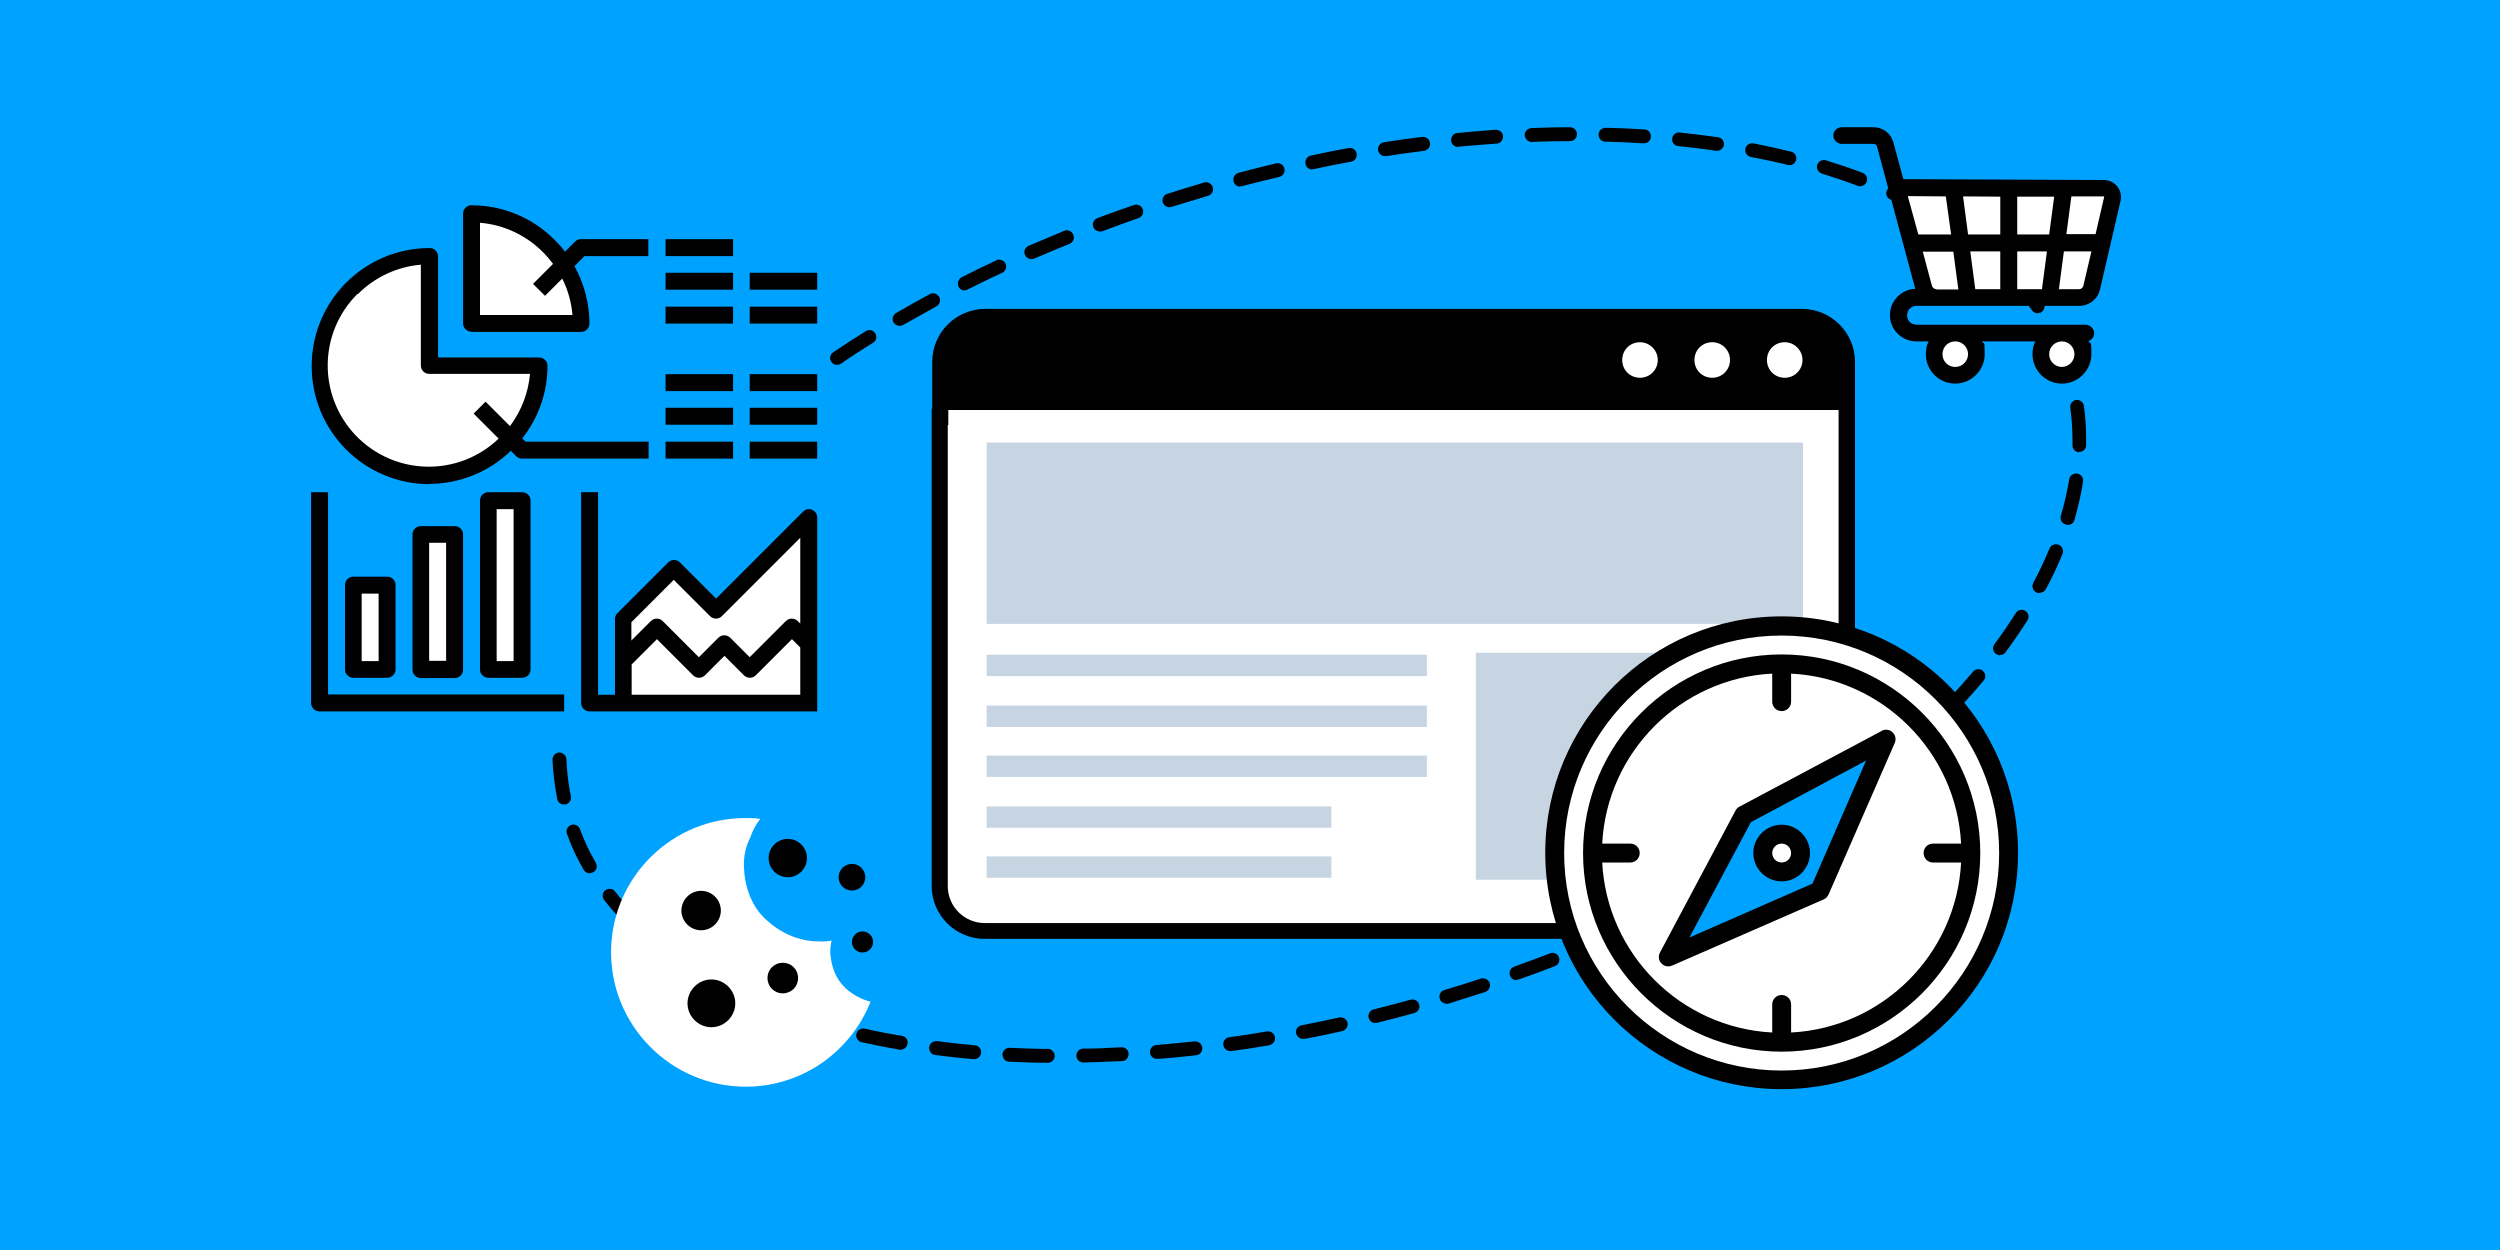<svg width="900" height="450" viewBox="0 0 900 450" fill="none" xmlns="http://www.w3.org/2000/svg">
<rect x="0" y="0" width="900" height="450" fill="#333333" stroke="none"/>
<g clip-path="url(#clip0_1066_59744)">
<path d="M900 0H0V450H900V0Z" fill="#00A2FF"/>
<path d="M667.798 130.299C667.798 119.699 659.198 111.199 648.698 111.199H354.698C344.098 111.199 335.598 119.799 335.598 130.299V147.099H335.398V318.899C335.398 329.499 343.998 337.999 354.498 337.999H648.498C659.098 337.999 667.598 329.399 667.498 318.899V309.799C667.698 308.699 667.798 307.499 667.798 306.299V130.199V130.299Z" fill="black"/>
<path d="M596.8 129.599C596.8 133.099 594 135.999 590.4 135.999C586.8 135.999 584 133.199 584 129.599C584 125.999 586.8 123.199 590.4 123.199C593.9 123.199 596.8 126.099 596.8 129.599Z" fill="white"/>
<path d="M622.8 129.599C622.8 133.099 620 135.999 616.4 135.999C612.8 135.999 610 133.199 610 129.599C610 125.999 612.8 123.199 616.4 123.199C620 123.199 622.8 126.099 622.8 129.599Z" fill="white"/>
<path d="M648.902 129.599C648.902 133.099 646.102 135.999 642.502 135.999C638.902 135.999 636.102 133.199 636.102 129.599C636.102 125.999 638.902 123.199 642.502 123.199C646.002 123.199 648.902 126.099 648.902 129.599Z" fill="white"/>
<path d="M341.395 147.698V152.998H341.195V318.998C341.195 326.398 347.195 332.298 354.495 332.298H648.495C652.095 332.298 655.395 330.898 657.895 328.398C660.395 325.898 661.695 322.598 661.595 318.998V308.998C661.795 308.098 661.895 307.198 661.895 306.398V147.598H341.195L341.395 147.698Z" fill="white"/>
<path d="M355.195 235.701H513.695V243.401H355.195V235.701ZM355.195 261.701H513.695V254.001H355.195V261.701ZM355.195 279.701H513.695V272.001H355.195V279.701ZM355.195 298.001H479.295V290.301H355.195V298.001ZM355.195 316.001H479.295V308.301H355.195V316.001ZM649.095 159.301H355.195V224.601H649.095V159.301ZM649.095 235.001H531.295V316.701H649.095V235.001Z" fill="#C7D5E3"/>
<path d="M154.503 174.197C165.503 174.197 176.003 169.897 183.903 162.297L185.803 164.197C186.403 164.797 187.103 165.097 187.903 165.097H233.503V158.997H189.203L188.003 157.797C193.903 150.397 197.103 141.197 197.103 131.697C197.103 129.997 195.703 128.697 194.103 128.697H157.703V92.297C157.703 90.597 156.303 89.297 154.703 89.297C131.203 89.297 112.203 108.297 112.203 131.797C112.203 155.297 131.203 174.297 154.703 174.297L154.503 174.197Z" fill="black"/>
<path d="M128.804 105.897C134.904 99.797 142.904 95.997 151.504 95.297V131.597C151.504 133.297 152.904 134.597 154.504 134.597H190.804C190.204 141.397 187.704 147.897 183.604 153.397L174.804 144.597L170.504 148.897L179.504 157.897C165.004 171.797 142.004 171.297 128.104 156.797C114.404 142.497 114.604 119.797 128.704 105.797L128.804 105.897Z" fill="white"/>
<path d="M169.703 119.498H209.203C210.903 119.498 212.203 118.098 212.203 116.498C212.203 109.298 210.303 102.098 206.803 95.798L210.403 92.198H233.403V86.098H209.103C208.303 86.098 207.503 86.398 207.003 86.998L203.403 90.598C202.303 89.098 201.003 87.698 199.703 86.398C191.803 78.398 181.003 73.898 169.703 73.898C168.003 73.898 166.703 75.298 166.703 76.898V116.398C166.703 118.098 168.103 119.398 169.703 119.398V119.498Z" fill="black"/>
<path d="M172.797 80.198C181.397 80.898 189.397 84.698 195.497 90.798C196.797 92.098 197.997 93.498 199.097 94.998L191.897 102.198L196.197 106.498L202.397 100.298C204.497 104.398 205.697 108.898 206.097 113.398H172.797V80.098V80.198Z" fill="white"/>
<path d="M187.997 177.199H175.797C174.14 177.199 172.797 178.542 172.797 180.199V240.999C172.797 242.656 174.14 243.999 175.797 243.999H187.997C189.654 243.999 190.997 242.656 190.997 240.999V180.199C190.997 178.542 189.654 177.199 187.997 177.199Z" fill="black"/>
<path d="M184.897 183.297H178.797V237.997H184.897V183.297Z" fill="white"/>
<path d="M163.7 189.398H151.5C149.843 189.398 148.5 190.742 148.5 192.398V241.098C148.5 242.755 149.843 244.098 151.5 244.098H163.7C165.357 244.098 166.7 242.755 166.7 241.098V192.398C166.7 190.742 165.357 189.398 163.7 189.398Z" fill="black"/>
<path d="M160.6 195.398H154.5V237.898H160.6V195.398Z" fill="white"/>
<path d="M139.403 207.598H127.203C125.546 207.598 124.203 208.941 124.203 210.598V240.998C124.203 242.655 125.546 243.998 127.203 243.998H139.403C141.06 243.998 142.403 242.655 142.403 240.998V210.598C142.403 208.941 141.06 207.598 139.403 207.598Z" fill="black"/>
<path d="M136.303 213.699H130.203V237.999H136.303V213.699Z" fill="white"/>
<path d="M118.1 177.198H112V253.098C112 254.798 113.4 256.098 115 256.098H203.1V249.998H118.1V177.098V177.198Z" fill="black"/>
<path d="M239.602 86.098H263.902V92.198H239.602V86.098Z" fill="black"/>
<path d="M239.602 98.199H263.902V104.299H239.602V98.199Z" fill="black"/>
<path d="M239.602 110.398H263.902V116.498H239.602V110.398Z" fill="black"/>
<path d="M269.898 98.199H294.198V104.299H269.898V98.199Z" fill="black"/>
<path d="M269.898 110.398H294.198V116.498H269.898V110.398Z" fill="black"/>
<path d="M239.602 159H263.902V165.1H239.602V159Z" fill="black"/>
<path d="M269.898 159H294.198V165.1H269.898V159Z" fill="black"/>
<path d="M239.602 146.797H263.902V152.897H239.602V146.797Z" fill="black"/>
<path d="M269.898 146.797H294.198V152.897H269.898V146.797Z" fill="black"/>
<path d="M239.602 134.699H263.902V140.799H239.602V134.699Z" fill="black"/>
<path d="M269.898 134.699H294.198V140.799H269.898V134.699Z" fill="black"/>
<path d="M292.403 183.499C291.303 182.999 290.003 183.299 289.103 184.199L257.803 215.499L244.803 202.499C243.603 201.299 241.703 201.299 240.503 202.499L222.303 220.699C221.703 221.299 221.403 221.999 221.403 222.799V250.099H215.303V177.199H209.203V253.099C209.203 254.799 210.603 256.099 212.203 256.099H294.203V186.299C294.203 185.099 293.503 183.999 292.303 183.499H292.403Z" fill="black"/>
<path d="M242.597 208.798L255.597 221.798C256.797 222.998 258.697 222.998 259.897 221.798L288.097 193.598V224.498L287.197 223.598C285.997 222.398 284.097 222.398 282.897 223.598L269.897 236.598L262.897 229.598C261.697 228.398 259.797 228.398 258.597 229.598L251.597 236.598L238.597 223.598C237.397 222.398 235.497 222.398 234.297 223.598L227.297 230.598V223.998L242.497 208.798H242.597Z" fill="white"/>
<path d="M227.398 250.098V239.198L236.498 230.098L249.498 243.098C250.698 244.298 252.598 244.298 253.798 243.098L260.798 236.098L267.798 243.098C268.998 244.298 270.898 244.298 272.098 243.098L285.098 230.098L288.098 233.098V250.098H227.398Z" fill="white"/>
<path d="M377.198 382.601C372.498 382.601 367.898 382.401 363.298 382.201C361.898 382.201 360.898 381.001 360.898 379.601C360.898 378.201 362.098 377.201 363.498 377.201C367.998 377.401 372.598 377.601 377.198 377.601C378.598 377.601 379.698 378.801 379.698 380.101C379.698 381.501 378.598 382.601 377.198 382.601ZM389.998 382.501C388.598 382.501 387.498 381.401 387.498 380.001C387.498 378.601 388.598 377.501 389.998 377.501C394.498 377.501 399.098 377.301 403.698 377.001C405.098 377.001 406.298 378.001 406.298 379.401C406.298 380.801 405.298 382.001 403.898 382.001C399.198 382.201 394.598 382.401 389.998 382.501ZM350.698 381.301C350.698 381.301 350.598 381.301 350.498 381.301C345.798 380.901 341.198 380.401 336.698 379.801C335.298 379.601 334.398 378.401 334.498 377.001C334.698 375.601 335.898 374.701 337.298 374.801C341.698 375.401 346.298 375.901 350.898 376.301C352.298 376.401 353.298 377.601 353.198 379.001C353.098 380.301 351.998 381.301 350.698 381.301ZM416.498 381.201C415.198 381.201 414.098 380.201 413.998 378.901C413.898 377.501 414.898 376.301 416.298 376.201C420.798 375.801 425.398 375.401 429.998 374.901C431.398 374.801 432.598 375.701 432.798 377.101C432.998 378.501 431.998 379.701 430.598 379.901C425.998 380.401 421.298 380.901 416.798 381.201C416.798 381.201 416.698 381.201 416.598 381.201H416.498ZM442.898 378.401C441.698 378.401 440.598 377.501 440.398 376.201C440.198 374.801 441.198 373.601 442.498 373.401C446.998 372.801 451.598 372.101 456.098 371.301C457.498 371.101 458.698 372.001 458.998 373.401C459.198 374.801 458.298 376.001 456.898 376.301C452.298 377.101 447.698 377.801 443.198 378.401C443.098 378.401 442.998 378.401 442.898 378.401ZM324.298 377.901C324.198 377.901 323.998 377.901 323.898 377.901C319.298 377.101 314.698 376.201 310.198 375.201C308.898 374.901 307.998 373.601 308.298 372.201C308.598 370.901 309.898 370.001 311.298 370.301C315.698 371.301 320.198 372.201 324.698 372.901C326.098 373.101 326.998 374.401 326.698 375.801C326.498 377.001 325.398 377.901 324.198 377.901H324.298ZM469.098 374.001C467.898 374.001 466.898 373.201 466.598 372.001C466.298 370.601 467.198 369.301 468.598 369.101C473.098 368.201 477.598 367.301 482.098 366.301C483.498 366.001 484.798 366.901 485.098 368.201C485.398 369.501 484.498 370.901 483.198 371.201C478.698 372.201 474.098 373.201 469.598 374.001C469.398 374.001 469.298 374.001 469.098 374.001ZM298.398 372.101C298.198 372.101 297.998 372.101 297.698 372.101C293.198 370.801 288.698 369.501 284.398 368.001C283.098 367.601 282.398 366.101 282.798 364.801C283.198 363.501 284.698 362.801 285.998 363.201C290.198 364.601 294.598 366.001 299.098 367.201C300.398 367.601 301.198 368.901 300.798 370.301C300.498 371.401 299.498 372.101 298.398 372.101ZM495.098 368.301C493.998 368.301 492.998 367.501 492.698 366.401C492.398 365.101 493.198 363.701 494.498 363.401C498.898 362.301 503.398 361.101 507.798 359.901C509.098 359.501 510.498 360.301 510.898 361.601C511.298 362.901 510.498 364.301 509.198 364.701C504.798 365.901 500.198 367.101 495.798 368.201C495.598 368.201 495.398 368.201 495.198 368.201L495.098 368.301ZM273.198 363.501C272.898 363.501 272.598 363.501 272.198 363.301C267.798 361.501 263.498 359.501 259.498 357.401C258.298 356.801 257.798 355.301 258.398 354.001C258.998 352.801 260.498 352.301 261.798 352.901C265.698 354.901 269.898 356.801 274.198 358.601C275.498 359.101 276.098 360.601 275.498 361.901C275.098 362.901 274.198 363.401 273.198 363.401V363.501ZM520.698 361.301C519.598 361.301 518.598 360.601 518.298 359.501C517.898 358.201 518.598 356.801 519.998 356.401C524.398 355.101 528.798 353.701 533.098 352.301C534.398 351.901 535.798 352.601 536.298 353.901C536.698 355.201 535.998 356.601 534.698 357.101C530.298 358.501 525.898 359.901 521.498 361.301C521.298 361.301 520.998 361.401 520.798 361.401L520.698 361.301ZM545.998 352.901C544.998 352.901 543.998 352.301 543.598 351.201C543.098 349.901 543.798 348.501 545.098 348.001C549.398 346.501 553.698 344.801 557.998 343.201C559.298 342.701 560.698 343.301 561.198 344.601C561.698 345.901 561.098 347.301 559.798 347.801C555.498 349.501 551.098 351.101 546.798 352.601C546.498 352.601 546.198 352.701 545.998 352.701V352.901ZM249.598 351.501C249.098 351.501 248.698 351.401 248.298 351.101C244.198 348.601 240.298 345.901 236.698 343.101C235.598 342.301 235.398 340.701 236.298 339.601C237.098 338.501 238.698 338.301 239.798 339.201C243.298 341.901 246.998 344.501 250.898 346.901C252.098 347.601 252.398 349.201 251.698 350.301C251.198 351.101 250.398 351.501 249.598 351.501ZM570.798 343.401C569.798 343.401 568.898 342.801 568.498 341.901C567.998 340.601 568.498 339.201 569.798 338.601C573.998 336.801 578.298 335.001 582.398 333.101C583.698 332.501 585.098 333.101 585.698 334.401C586.298 335.701 585.698 337.101 584.398 337.701C580.198 339.601 575.898 341.501 571.698 343.201C571.398 343.301 571.098 343.401 570.698 343.401H570.798ZM228.598 335.201C227.998 335.201 227.298 335.001 226.898 334.501C223.498 331.201 220.298 327.601 217.498 324.001C216.698 322.901 216.798 321.301 217.898 320.501C218.998 319.701 220.598 319.801 221.398 320.901C224.098 324.401 227.098 327.701 230.398 330.901C231.398 331.901 231.398 333.401 230.398 334.401C229.898 334.901 229.298 335.201 228.598 335.201ZM594.998 332.501C594.098 332.501 593.198 332.001 592.698 331.101C592.098 329.901 592.698 328.401 593.898 327.801C597.998 325.801 602.198 323.701 606.198 321.601C607.398 321.001 608.898 321.401 609.598 322.701C610.198 323.901 609.798 325.401 608.498 326.101C604.398 328.201 600.298 330.301 596.098 332.301C595.698 332.501 595.398 332.501 594.998 332.501ZM618.598 320.201C617.698 320.201 616.898 319.701 616.398 318.901C615.698 317.701 616.198 316.201 617.398 315.501C621.398 313.301 625.398 310.901 629.298 308.601C630.498 307.901 631.998 308.301 632.698 309.501C633.398 310.701 632.998 312.201 631.798 312.901C627.898 315.201 623.798 317.601 619.798 319.901C619.398 320.101 618.998 320.201 618.598 320.201ZM212.298 314.401C211.398 314.401 210.598 313.901 210.098 313.101C207.698 309.001 205.698 304.601 204.098 300.201C203.598 298.901 204.298 297.501 205.598 297.001C206.898 296.501 208.298 297.201 208.798 298.501C210.298 302.601 212.198 306.701 214.498 310.601C215.198 311.801 214.798 313.301 213.598 314.001C213.198 314.201 212.798 314.301 212.398 314.301L212.298 314.401ZM641.398 306.601C640.598 306.601 639.798 306.201 639.298 305.501C638.598 304.301 638.898 302.801 640.098 302.001C643.998 299.501 647.798 296.901 651.498 294.401C652.598 293.601 654.198 293.901 654.998 295.001C655.798 296.101 655.498 297.701 654.398 298.501C650.598 301.101 646.798 303.701 642.798 306.201C642.398 306.501 641.898 306.601 641.398 306.601ZM663.198 291.401C662.398 291.401 661.698 291.101 661.198 290.401C660.398 289.301 660.598 287.701 661.698 286.901C665.398 284.101 668.998 281.301 672.498 278.501C673.598 277.601 675.098 277.801 675.998 278.901C676.898 280.001 676.698 281.501 675.598 282.401C672.098 285.301 668.398 288.201 664.598 291.001C664.198 291.301 663.598 291.501 663.098 291.501L663.198 291.401ZM202.998 289.601C201.798 289.601 200.798 288.801 200.598 287.601C199.698 283.001 199.098 278.301 198.898 273.501C198.898 272.101 199.898 271.001 201.298 270.901C202.698 270.901 203.798 271.901 203.898 273.301C204.098 277.801 204.598 282.301 205.498 286.601C205.798 288.001 204.898 289.301 203.598 289.601C203.398 289.601 203.298 289.601 203.098 289.601H202.998ZM683.898 274.701C683.198 274.701 682.498 274.401 681.998 273.901C681.098 272.901 681.198 271.301 682.198 270.401C685.698 267.401 688.998 264.201 692.298 261.101C693.298 260.101 694.898 260.201 695.798 261.101C696.798 262.101 696.698 263.701 695.798 264.601C692.498 267.801 689.098 271.001 685.598 274.101C685.098 274.501 684.498 274.701 683.898 274.701ZM702.998 256.201C702.398 256.201 701.798 256.001 701.298 255.501C700.298 254.601 700.198 253.001 701.198 252.001C704.398 248.601 707.398 245.201 710.298 241.801C711.198 240.701 712.798 240.601 713.798 241.501C714.898 242.401 714.998 244.001 714.098 245.001C711.198 248.501 708.098 252.001 704.798 255.401C704.298 255.901 703.598 256.201 702.998 256.201ZM719.998 235.901C719.498 235.901 718.998 235.701 718.498 235.401C717.398 234.601 717.198 233.001 717.998 231.901C720.798 228.201 723.298 224.401 725.698 220.701C726.398 219.501 727.998 219.201 729.098 219.901C730.298 220.601 730.598 222.201 729.898 223.301C727.498 227.101 724.798 231.001 721.998 234.801C721.498 235.501 720.798 235.801 719.998 235.801V235.901ZM734.198 213.501C733.798 213.501 733.398 213.501 732.998 213.201C731.798 212.601 731.298 211.001 731.998 209.801C734.198 205.701 736.098 201.601 737.798 197.501C738.298 196.201 739.798 195.601 741.098 196.101C742.398 196.601 742.998 198.101 742.498 199.401C740.798 203.601 738.798 207.901 736.498 212.101C736.098 212.901 735.198 213.401 734.298 213.401L734.198 213.501ZM744.298 188.901C744.098 188.901 743.798 188.901 743.598 188.801C742.298 188.401 741.498 187.001 741.898 185.701C743.198 181.301 744.198 176.901 744.898 172.601C745.098 171.201 746.398 170.301 747.798 170.501C749.198 170.701 750.098 172.001 749.898 173.401C749.198 177.901 748.098 182.601 746.798 187.201C746.498 188.301 745.498 189.001 744.398 189.001L744.298 188.901ZM748.498 162.801C747.098 162.801 745.998 161.601 746.098 160.201C746.098 159.601 746.098 158.901 746.098 158.301C746.098 154.401 745.798 150.601 745.298 146.801C745.098 145.401 746.098 144.201 747.398 144.001C748.798 143.801 749.998 144.801 750.198 146.101C750.798 150.101 750.998 154.201 750.998 158.301C750.998 159.001 750.998 159.601 750.998 160.301C750.998 161.701 749.898 162.701 748.498 162.701V162.801ZM744.998 136.601C743.898 136.601 742.898 135.901 742.598 134.801C741.298 130.501 739.698 126.401 737.698 122.301C737.098 121.101 737.698 119.601 738.798 119.001C739.998 118.401 741.498 119.001 742.098 120.101C744.198 124.401 745.898 128.801 747.298 133.301C747.698 134.601 746.898 136.001 745.598 136.401C745.398 136.401 745.098 136.501 744.898 136.501L744.998 136.601ZM301.398 131.401C300.598 131.401 299.798 131.001 299.298 130.301C298.498 129.201 298.798 127.601 299.998 126.801C303.798 124.201 307.698 121.701 311.698 119.201C312.898 118.501 314.398 118.801 315.098 120.001C315.798 121.201 315.498 122.701 314.298 123.401C310.398 125.801 306.498 128.301 302.798 130.901C302.398 131.201 301.898 131.301 301.398 131.301V131.401ZM323.898 117.301C322.998 117.301 322.198 116.901 321.698 116.101C320.998 114.901 321.398 113.401 322.598 112.701C326.498 110.401 330.598 108.101 334.698 105.901C335.898 105.201 337.398 105.701 338.098 106.901C338.798 108.101 338.298 109.601 337.098 110.301C333.098 112.501 328.998 114.801 325.098 117.001C324.698 117.201 324.298 117.301 323.798 117.301H323.898ZM733.598 112.801C732.798 112.801 731.998 112.401 731.498 111.701C728.998 108.101 726.198 104.601 723.098 101.201C722.198 100.201 722.198 98.601 723.198 97.701C724.198 96.801 725.798 96.801 726.698 97.801C729.998 101.301 732.898 105.001 735.598 108.801C736.398 109.901 736.098 111.501 734.998 112.301C734.598 112.601 734.098 112.701 733.598 112.701V112.801ZM347.298 104.601C346.398 104.601 345.498 104.101 345.098 103.201C344.498 102.001 344.998 100.501 346.198 99.801C350.298 97.701 354.498 95.701 358.698 93.701C359.898 93.101 361.398 93.701 361.998 94.901C362.598 96.101 361.998 97.601 360.798 98.201C356.598 100.101 352.498 102.201 348.398 104.201C347.998 104.401 347.698 104.501 347.298 104.501V104.601ZM371.298 93.301C370.298 93.301 369.398 92.701 368.998 91.801C368.398 90.501 368.998 89.101 370.298 88.501C374.498 86.701 378.798 84.901 383.098 83.101C384.398 82.601 385.798 83.101 386.398 84.501C386.898 85.801 386.398 87.201 384.998 87.801C380.798 89.501 376.498 91.301 372.298 93.101C371.998 93.201 371.598 93.301 371.298 93.301ZM715.698 93.201C715.098 93.201 714.498 93.001 714.098 92.601C710.798 89.801 707.098 87.001 703.298 84.401C702.198 83.601 701.898 82.101 702.598 80.901C703.398 79.801 704.898 79.501 706.098 80.201C710.098 82.901 713.798 85.801 717.298 88.701C718.398 89.601 718.498 91.201 717.598 92.201C717.098 92.801 716.398 93.101 715.698 93.101V93.201ZM395.898 83.301C394.898 83.301 393.898 82.701 393.598 81.701C393.098 80.401 393.798 79.001 395.098 78.501C399.398 76.901 403.798 75.301 408.198 73.801C409.498 73.401 410.898 74.001 411.398 75.301C411.898 76.601 411.198 78.001 409.898 78.501C405.598 80.001 401.198 81.601 396.998 83.201C396.698 83.301 396.398 83.401 396.098 83.401L395.898 83.301ZM693.898 78.201C693.498 78.201 693.098 78.101 692.698 77.901C688.798 75.801 684.698 73.701 680.498 71.801C679.198 71.201 678.698 69.801 679.298 68.501C679.898 67.201 681.398 66.701 682.598 67.201C686.898 69.201 691.198 71.301 695.098 73.501C696.298 74.201 696.698 75.701 696.098 76.901C695.598 77.701 694.798 78.201 693.898 78.201ZM420.998 74.601C419.898 74.601 418.998 73.901 418.598 72.901C418.198 71.601 418.898 70.201 420.198 69.801C423.798 68.601 427.498 67.501 431.198 66.401C431.998 66.201 432.698 65.901 433.498 65.701C434.798 65.301 436.198 66.101 436.598 67.401C436.998 68.701 436.198 70.101 434.898 70.501C434.098 70.701 433.398 70.901 432.598 71.201C428.998 72.301 425.298 73.401 421.698 74.501C421.398 74.501 421.198 74.601 420.898 74.601H420.998ZM446.498 67.201C445.398 67.201 444.398 66.501 444.098 65.301C443.698 64.001 444.498 62.601 445.898 62.201C450.398 61.001 454.898 59.901 459.398 58.801C460.698 58.501 462.098 59.301 462.398 60.701C462.698 62.001 461.898 63.401 460.498 63.701C456.098 64.701 451.598 65.901 447.198 67.001C446.998 67.001 446.798 67.001 446.598 67.001L446.498 67.201ZM669.698 67.101C669.398 67.101 669.098 67.101 668.798 66.901C664.598 65.301 660.298 63.901 655.898 62.501C654.598 62.101 653.798 60.701 654.198 59.401C654.598 58.101 655.998 57.301 657.298 57.701C661.798 59.101 666.298 60.601 670.498 62.201C671.798 62.701 672.498 64.101 671.998 65.401C671.598 66.401 670.698 67.001 669.698 67.001V67.101ZM472.398 61.001C471.198 61.001 470.198 60.201 469.998 59.001C469.698 57.601 470.598 56.301 471.898 56.001C476.398 55.001 480.998 54.101 485.498 53.301C486.898 53.001 488.198 54.001 488.398 55.301C488.598 56.701 487.698 58.001 486.398 58.201C481.898 59.001 477.398 59.901 472.898 60.901C472.698 60.901 472.598 60.901 472.398 60.901V61.001ZM644.298 59.401C644.098 59.401 643.898 59.401 643.698 59.401C639.398 58.301 634.898 57.401 630.298 56.501C628.898 56.201 628.098 54.901 628.298 53.601C628.598 52.201 629.898 51.401 631.198 51.601C635.798 52.501 640.398 53.501 644.798 54.601C646.098 54.901 646.998 56.301 646.598 57.601C646.298 58.701 645.298 59.501 644.198 59.501L644.298 59.401ZM498.598 56.201C497.398 56.201 496.298 55.301 496.098 54.101C495.898 52.701 496.798 51.501 498.198 51.201C502.798 50.501 507.398 49.801 511.998 49.301C513.398 49.101 514.598 50.101 514.798 51.501C514.998 52.901 513.998 54.101 512.598 54.301C508.098 54.901 503.498 55.501 498.998 56.201C498.898 56.201 498.698 56.201 498.598 56.201ZM618.198 54.301C618.098 54.301 617.998 54.301 617.798 54.301C613.398 53.601 608.798 53.101 604.198 52.601C602.798 52.501 601.798 51.201 601.998 49.901C602.098 48.501 603.398 47.501 604.698 47.701C609.398 48.201 613.998 48.801 618.498 49.401C619.898 49.601 620.798 50.901 620.598 52.201C620.398 53.401 619.298 54.301 618.098 54.301H618.198ZM524.898 52.901C523.598 52.901 522.498 51.901 522.398 50.601C522.298 49.201 523.298 48.001 524.598 47.901C529.198 47.401 533.898 47.101 538.398 46.701C539.798 46.701 540.998 47.601 541.098 49.001C541.098 50.401 540.198 51.601 538.798 51.701C534.298 52.001 529.698 52.401 525.098 52.801H524.898V52.901ZM591.798 51.601C591.798 51.601 591.698 51.601 591.598 51.601C587.098 51.301 582.498 51.101 577.898 51.001C576.498 51.001 575.398 49.801 575.498 48.401C575.498 47.001 576.698 46.001 578.098 46.001C582.798 46.101 587.398 46.301 591.998 46.601C593.398 46.601 594.398 47.901 594.298 49.301C594.298 50.601 593.098 51.601 591.798 51.601ZM551.398 51.101C550.098 51.101 548.998 50.001 548.898 48.701C548.898 47.301 549.898 46.201 551.298 46.101C555.998 45.901 560.598 45.801 565.198 45.801C566.598 45.801 567.698 46.901 567.698 48.301C567.698 49.701 566.598 50.801 565.198 50.801C560.698 50.801 556.098 50.901 551.498 51.101H551.398Z" fill="black"/>
<path d="M641.397 221.898C594.297 221.898 556.297 259.998 556.297 306.998C556.297 353.998 594.397 392.098 641.397 392.098C688.397 392.098 726.497 353.998 726.497 306.998C726.497 259.998 688.397 221.898 641.397 221.898Z" fill="black"/>
<path d="M641.394 385.397C598.194 385.397 563.094 350.297 563.094 307.097C563.094 263.897 598.194 228.797 641.394 228.797C684.594 228.797 719.694 263.897 719.694 307.097C719.694 350.297 684.594 385.397 641.394 385.397Z" fill="white"/>
<path d="M641.398 235.598C601.998 235.598 569.898 267.698 569.898 307.098C569.898 346.498 601.998 378.598 641.398 378.598C680.798 378.598 712.898 346.498 712.898 307.098C712.898 267.698 680.798 235.598 641.398 235.598Z" fill="black"/>
<path d="M644.797 371.7V361.6C644.797 359.7 643.297 358.2 641.397 358.2C639.497 358.2 637.997 359.7 637.997 361.6V371.7C604.997 370 578.497 343.5 576.797 310.5H586.897C588.797 310.5 590.297 309 590.297 307.1C590.297 305.2 588.797 303.7 586.897 303.7H576.797C578.497 270.7 604.997 244.2 637.997 242.5V252.6C637.997 254.5 639.497 256 641.397 256C643.297 256 644.797 254.5 644.797 252.6V242.5C677.797 244.2 704.297 270.7 705.997 303.7H695.897C693.997 303.7 692.497 305.2 692.497 307.1C692.497 309 693.997 310.5 695.897 310.5H705.997C704.297 343.5 677.797 370 644.797 371.7Z" fill="white"/>
<path d="M677.294 263.198L626.194 290.398C625.594 290.698 625.094 291.198 624.794 291.798L597.594 342.898C596.894 344.198 597.094 345.798 598.094 346.798C599.094 347.898 600.594 348.198 601.994 347.598L656.494 323.798C657.294 323.498 657.894 322.798 658.294 321.998L682.094 267.498C682.694 266.198 682.394 264.598 681.294 263.598C680.194 262.598 678.694 262.398 677.394 263.098L677.294 263.198Z" fill="black"/>
<path d="M652.495 318.097L608.195 337.497L630.295 295.997L671.795 273.797L652.495 318.097Z" fill="#00A2FF"/>
<path d="M641.395 317.298C646.995 317.298 651.595 312.698 651.595 307.098C651.595 301.498 646.995 296.898 641.395 296.898C635.795 296.898 631.195 301.498 631.195 307.098C631.195 312.698 635.795 317.298 641.395 317.298Z" fill="black"/>
<path d="M641.4 310.499C643.278 310.499 644.8 308.977 644.8 307.099C644.8 305.221 643.278 303.699 641.4 303.699C639.522 303.699 638 305.221 638 307.099C638 308.977 639.522 310.499 641.4 310.499Z" fill="white"/>
<path d="M304.203 355.5C300.703 352.3 299.203 347.6 298.903 343C298.903 341.5 299.003 340 299.403 338.6C297.903 338.9 296.403 339 294.803 338.9C287.403 338.9 280.903 335.8 275.703 331C270.403 326.2 268.003 318.9 267.803 311.9C267.703 308.1 268.503 304.6 270.103 301.5C270.903 299.1 272.103 296.8 273.703 294.8C271.903 294.5 270.103 294.5 268.303 294.5C242.203 294.5 220.903 315.2 220.003 341.2C219.103 368.7 241.503 391.6 269.203 391.2C289.303 390.9 306.403 378.3 313.403 360.6C310.003 359.8 306.903 358 304.203 355.6V355.5Z" fill="white"/>
<path d="M245.305 327.799C245.305 323.899 248.505 320.699 252.405 320.699C256.305 320.699 259.505 323.899 259.505 327.799C259.505 331.699 256.305 334.899 252.405 334.899C248.505 334.899 245.305 331.699 245.305 327.799Z" fill="black"/>
<path d="M256.1 369.802C251.4 369.802 247.5 365.902 247.5 361.202C247.5 356.502 251.4 352.602 256.1 352.602C260.8 352.602 264.7 356.502 264.7 361.202C264.7 365.902 260.8 369.802 256.1 369.802Z" fill="black"/>
<path d="M281.805 357.602C278.705 357.602 276.305 355.202 276.305 352.102C276.305 349.002 278.705 346.602 281.805 346.602C284.905 346.602 287.305 349.002 287.305 352.102C287.305 355.202 284.905 357.602 281.805 357.602Z" fill="black"/>
<path d="M283.603 315.8C287.414 315.8 290.503 312.711 290.503 308.9C290.503 305.089 287.414 302 283.603 302C279.792 302 276.703 305.089 276.703 308.9C276.703 312.711 279.792 315.8 283.603 315.8Z" fill="black"/>
<path d="M306.706 320.6C309.357 320.6 311.506 318.451 311.506 315.8C311.506 313.149 309.357 311 306.706 311C304.055 311 301.906 313.149 301.906 315.8C301.906 318.451 304.055 320.6 306.706 320.6Z" fill="black"/>
<path d="M310.503 342.901C312.602 342.901 314.303 341.199 314.303 339.101C314.303 337.002 312.602 335.301 310.503 335.301C308.404 335.301 306.703 337.002 306.703 339.101C306.703 341.199 308.404 342.901 310.503 342.901Z" fill="black"/>
<path d="M689.9 116.901C685.4 116.701 685.5 110.301 689.9 110.101C702.5 110.101 735.6 110.101 748.6 110.101C752.1 110.101 755.2 107.701 756 104.201L763.4 72.301C763.8 70.501 763.4 68.601 762.2 67.101C761 65.601 759.3 64.801 757.4 64.801C752.2 64.801 707.9 64.601 685.2 64.501L681.6 51.201C680.7 48.001 677.8 45.801 674.5 45.801H663C661.3 45.801 660 47.201 660 48.801C660 50.401 661.4 51.801 663 51.801H674.5C675.1 51.801 675.6 52.201 675.7 52.701L689.5 104.001C687.1 104.001 684.8 105.101 683.1 106.801C681.3 108.601 680.3 111.101 680.4 113.601C680.4 118.701 684.7 122.901 689.9 122.901H694.3C693.6 124.301 693.3 125.801 693.3 127.501C693.3 133.401 698.1 138.101 703.9 138.101C709.7 138.101 714.5 133.301 714.5 127.501C714.5 121.701 714.1 124.301 713.5 122.901H732.7C732 124.301 731.7 125.801 731.7 127.501C731.7 133.401 736.5 138.101 742.3 138.101C748.1 138.101 752.9 133.301 752.9 127.501C752.9 121.701 752.5 124.201 751.8 122.801C753 122.401 753.9 121.301 753.9 119.901C753.9 118.501 752.5 116.901 750.9 116.901H690H689.9Z" fill="black"/>
<path d="M708.497 127.502C708.497 130.002 706.497 132.102 703.897 132.102C701.297 132.102 699.297 130.102 699.297 127.502C699.297 124.902 701.297 122.902 703.897 122.902C706.397 122.902 708.497 124.902 708.497 127.502Z" fill="white"/>
<path d="M742.303 132.102C739.803 132.102 737.703 130.102 737.703 127.502C737.703 124.902 739.703 123.002 742.203 122.902H742.303C744.803 122.902 746.803 125.002 746.803 127.502C746.803 130.002 744.803 132.102 742.203 132.102H742.303Z" fill="white"/>
<path d="M757.498 70.899L754.398 84.299H743.898L745.698 70.699H757.498V70.899Z" fill="white"/>
<path d="M726.203 104.1V90.5H736.903L735.103 104.1H726.203Z" fill="white"/>
<path d="M711.097 104.1L709.297 90.5H720.097V104.1H711.097Z" fill="white"/>
<path d="M697.103 104.102C696.403 104.102 695.703 103.602 695.503 102.902L692.203 90.602H703.203L705.003 104.202H697.103V104.102Z" fill="white"/>
<path d="M708.503 84.399L706.703 70.699L720.103 70.799V84.399H708.503Z" fill="white"/>
<path d="M726.203 84.401V70.801H739.503L737.703 84.401H726.203Z" fill="white"/>
<path d="M700.497 70.702L702.397 84.402H690.597L686.797 70.602L700.497 70.702Z" fill="white"/>
<path d="M748.603 104.1H741.203L743.003 90.5H752.903L750.003 102.9C749.803 103.6 749.203 104.1 748.503 104.1H748.603Z" fill="white"/>
</g>
<defs>
<clipPath id="clip0_1066_59744">
<rect width="900" height="450" fill="white"/>
</clipPath>
</defs>
</svg>